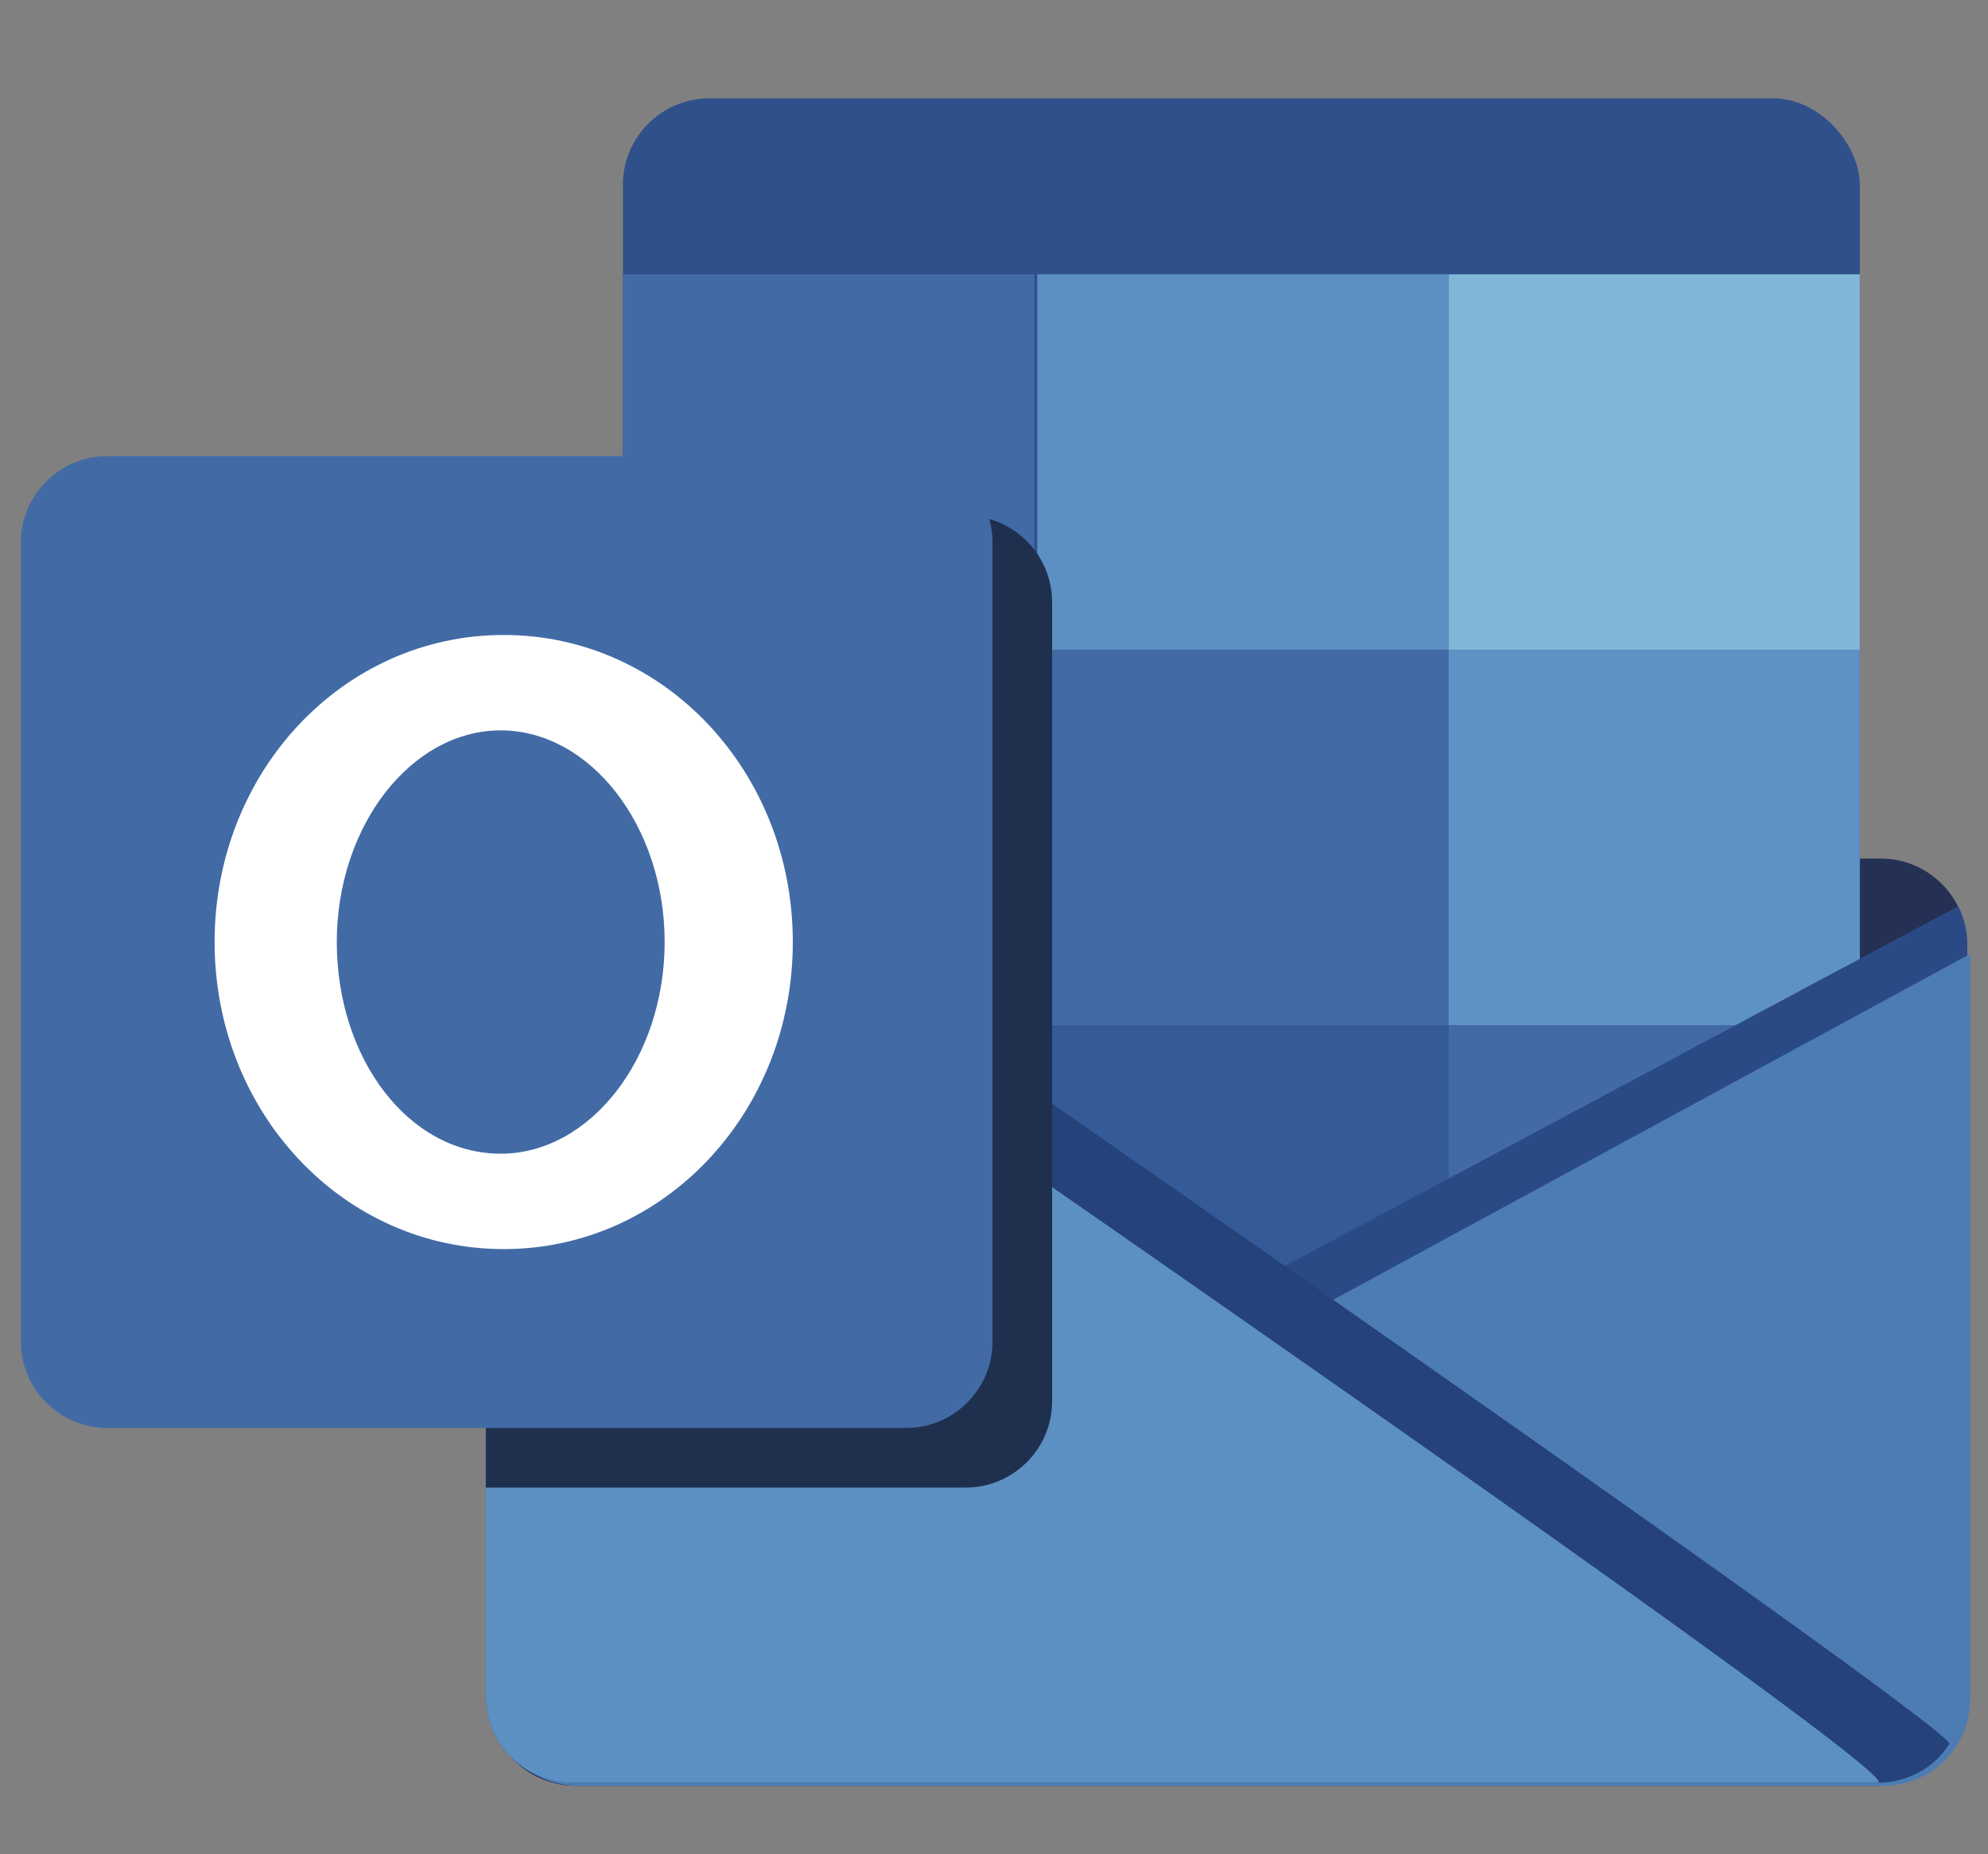 <?xml version="1.0" encoding="UTF-8"?>
<svg id="_レイヤー_1" data-name=" レイヤー 1" xmlns="http://www.w3.org/2000/svg" version="1.1" viewBox="0 0 66.7 62.2">
  <rect x="0" y="0" width="66.7" height="62.2" fill="#808080" stroke="none"/>
  <defs>
    <style>
      .cls-1 {
        fill: #355a98;
      }

      .cls-1, .cls-2, .cls-3, .cls-4, .cls-5, .cls-6, .cls-7, .cls-8, .cls-9, .cls-10, .cls-11, .cls-12 {
        stroke-width: 0px;
      }

      .cls-2 {
        fill: #5c90c3;
      }

      .cls-3 {
        fill: #25427b;
      }

      .cls-4 {
        fill: #2a4a86;
      }

      .cls-5 {
        fill: #80b7d6;
      }

      .cls-6 {
        fill: #253055;
      }

      .cls-7 {
        fill: #4d7cb5;
      }

      .cls-8 {
        fill: #1f304f;
      }

      .cls-9 {
        fill: #fff;
      }

      .cls-10 {
        fill: #2f508a;
      }

      .cls-11 {
        fill: #5e91c4;
      }

      .cls-12 {
        fill: #426ba6;
      }
    </style>
  </defs>
  <path class="cls-6" d="M19.3,28.8h43.8c1.6,0,2.9,1.3,2.9,2.9v25.3c0,1.6-1.3,2.9-2.9,2.9H19.3c-1.6,0-2.9-1.3-2.9-2.9v-25.3c0-1.6,1.3-2.9,2.9-2.9Z"/>
  <g>
    <rect class="cls-10" x="20.9" y="3.3" width="41.5" height="45" rx="2.9" ry="2.9"/>
    <rect class="cls-12" x="20.9" y="9.2" width="13.8" height="12.6"/>
    <rect class="cls-2" x="34.8" y="9.2" width="13.8" height="12.6"/>
    <rect class="cls-5" x="48.6" y="9.2" width="13.8" height="12.6"/>
    <rect class="cls-5" x="20.9" y="21.8" width="13.8" height="12.6"/>
    <rect class="cls-12" x="34.8" y="21.8" width="13.8" height="12.6"/>
    <rect class="cls-11" x="48.6" y="21.8" width="13.8" height="12.6"/>
    <rect class="cls-1" x="20.9" y="34.4" width="13.8" height="12.6"/>
    <rect class="cls-1" x="34.8" y="34.4" width="13.8" height="12.6"/>
    <rect class="cls-12" x="48.6" y="34.4" width="13.8" height="12.6"/>
  </g>
  <path class="cls-4" d="M16.7,58.2c.5,1,1.5,1.7,2.6,1.7h43.8c1.6,0,2.9-1.3,2.9-2.9v-25.3c0-.5-.1-.9-.3-1.3l-24.9,13.3-24,14.5Z"/>
  <path class="cls-7" d="M17,58.6c.5.8,1.4,1.3,2.4,1.3h43.8c1.6,0,2.9-1.3,2.9-2.9v-25l-49,26.6Z"/>
  <path class="cls-3" d="M63,59.8H19.2c-1.6,0-2.9-1.3-2.9-2.9v-25.3c0-1.6,1.3-2.9,2.9-2.9h4.1s42.4,29.3,42.1,29.8c-.5.8-1.4,1.3-2.4,1.3Z"/>
  <path class="cls-2" d="M63,59.8H19.2c-1.6,0-2.9-1.3-2.9-2.9v-25.3c0-1.6,1.3-2.9,2.9-2.9,0,0,45.3,31.1,43.8,31.1Z"/>
  <path class="cls-8" d="M32.4,17.3h-16.1v32.6h16.1c1.6,0,2.9-1.3,2.9-2.9v-26.8c0-1.6-1.3-2.9-2.9-2.9Z"/>
  <path class="cls-12" d="M3.6,15.3h26.8c1.6,0,2.9,1.3,2.9,2.9v26.8c0,1.6-1.3,2.9-2.9,2.9H3.6c-1.6,0-2.9-1.3-2.9-2.9v-26.8c0-1.6,1.3-2.9,2.9-2.9Z"/>
  <path class="cls-9" d="M16.9,21.3c-5.4,0-9.7,4.6-9.7,10.3s4.3,10.3,9.7,10.3,9.7-4.6,9.7-10.3-4.3-10.3-9.7-10.3ZM16.8,38.7c-3.1,0-5.5-3.2-5.5-7.1s2.5-7.1,5.5-7.1,5.5,3.2,5.5,7.1-2.5,7.1-5.5,7.1Z"/>
</svg>